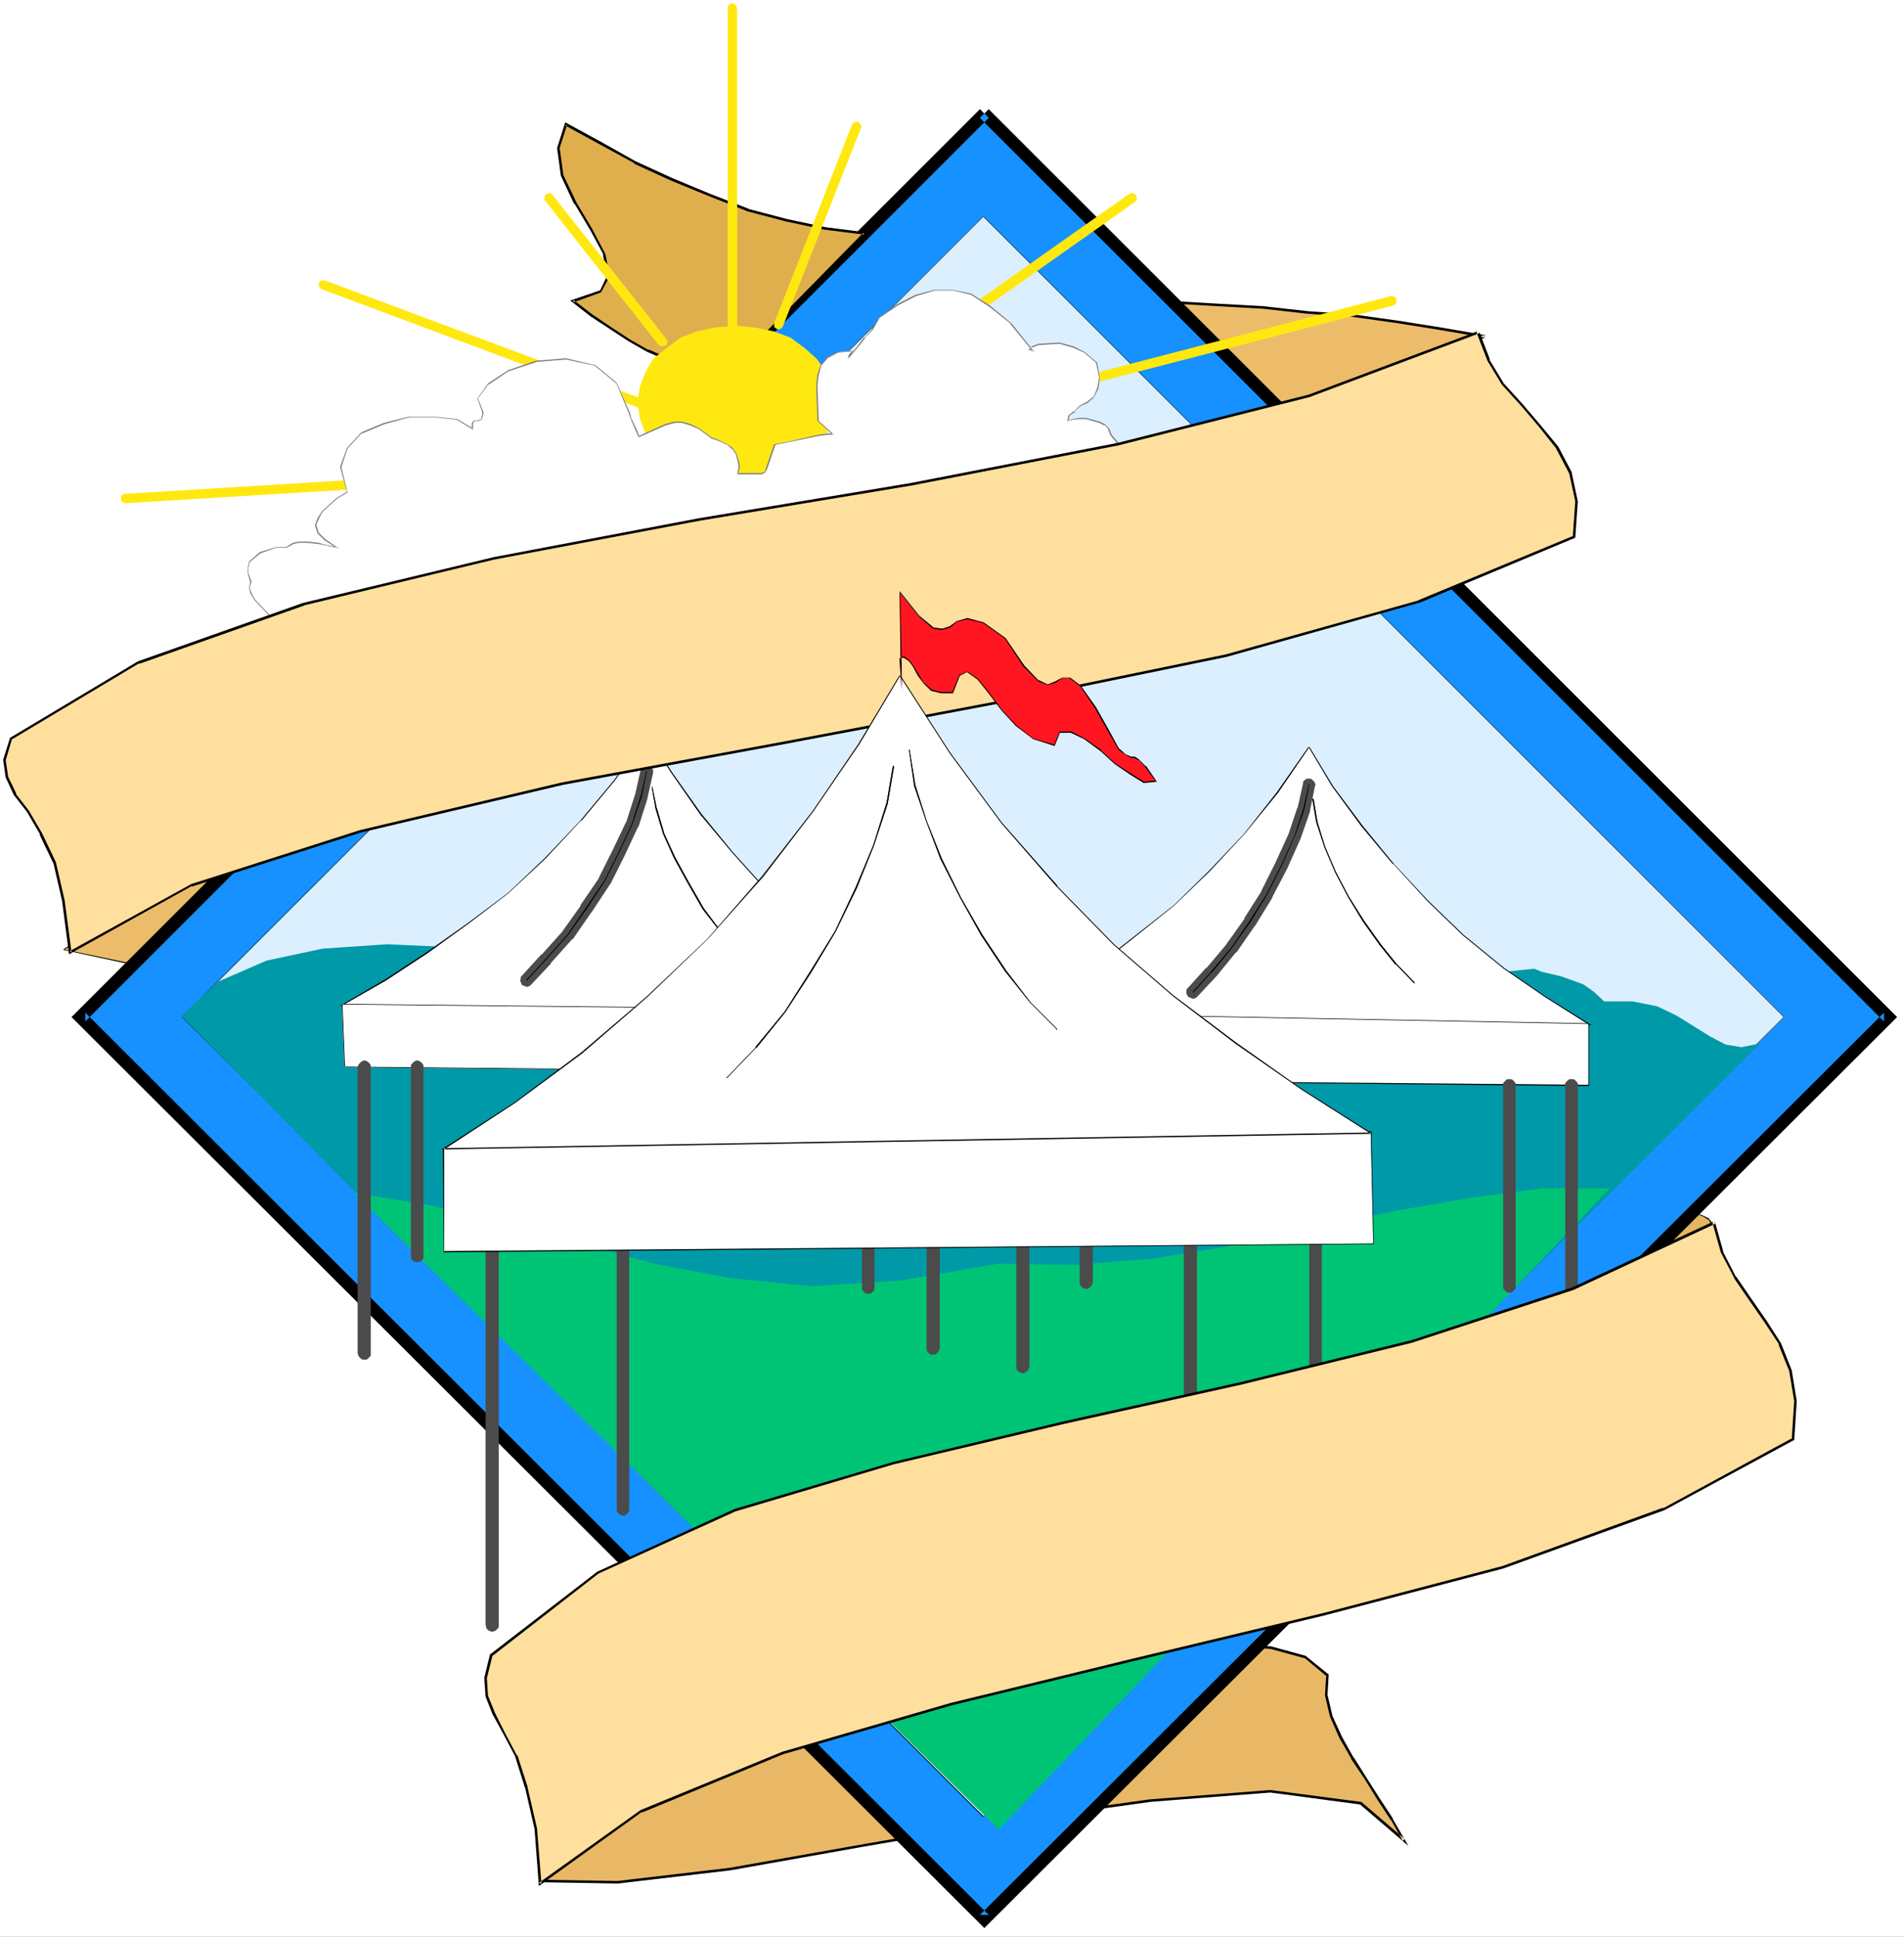 <?xml version="1.0" encoding="UTF-8" standalone="no"?>
<svg
   version="1.0"
   width="129.766mm"
   height="131.988mm"
   id="svg69"
   sodipodi:docname="Tents &amp; Banner.wmf"
   xmlns:inkscape="http://www.inkscape.org/namespaces/inkscape"
   xmlns:sodipodi="http://sodipodi.sourceforge.net/DTD/sodipodi-0.dtd"
   xmlns="http://www.w3.org/2000/svg"
   xmlns:svg="http://www.w3.org/2000/svg">
  <rect width="100%" height="100%" fill="#333333" stroke="none"/>
  <sodipodi:namedview
     id="namedview69"
     pagecolor="#ffffff"
     bordercolor="#000000"
     borderopacity="0.25"
     inkscape:showpageshadow="2"
     inkscape:pageopacity="0.0"
     inkscape:pagecheckerboard="0"
     inkscape:deskcolor="#d1d1d1"
     inkscape:document-units="mm" />
  <defs
     id="defs1">
    <pattern
       id="WMFhbasepattern"
       patternUnits="userSpaceOnUse"
       width="6"
       height="6"
       x="0"
       y="0" />
  </defs>
  <path
     style="fill:#ffffff;fill-opacity:1;fill-rule:evenodd;stroke:none"
     d="M 0,498.851 H 490.455 V 0 H 0 Z"
     id="path1" />
  <path
     style="fill:#e4b562;fill-opacity:1;fill-rule:evenodd;stroke:none"
     d="m 441.814,315.923 -0.97,-0.97 -0.646,-0.97 -1.454,-0.808 -0.646,-0.323 -1.454,-0.323 h -0.97 -1.293 -1.131 l -13.898,15.029 z"
     id="path2" />
  <path
     style="fill:#000000;fill-opacity:1;fill-rule:evenodd;stroke:none"
     d="m 441.976,315.923 -1.131,-0.97 h 0.162 l -0.808,-1.131 -1.293,-0.646 -0.808,-0.323 -1.454,-0.323 h -3.394 l -14.382,15.352 23.109,-11.797 -0.162,-0.323 -22.462,11.635 0.162,0.162 13.898,-14.867 h -0.162 3.394 l 1.454,0.323 h -0.162 l 0.808,0.323 1.293,0.808 v -0.162 l 0.646,1.131 1.131,0.808 z"
     id="path3" />
  <path
     style="fill:#e8b866;fill-opacity:1;fill-rule:evenodd;stroke:none"
     d="m 139.784,484.469 19.392,0.323 28.765,-3.394 34.744,-6.141 37.33,-6.464 36.037,-5.01 31.189,-2.424 23.27,3.07 11.15,9.534 -3.07,-5.494 -3.394,-5.01 -3.394,-5.494 -3.394,-5.171 -3.07,-5.333 -2.424,-5.494 -1.293,-5.333 0.323,-5.171 -5.818,-4.686 -8.888,-2.424 -11.15,-0.646 -13.251,0.646 -14.221,1.616 -15.029,2.747 -14.221,3.07 -13.251,3.07 -14.382,4.848 -14.544,4.686 -14.867,5.01 -15.029,5.494 -14.221,5.818 -12.928,6.787 -11.312,8.241 z"
     id="path4" />
  <path
     style="fill:#000000;fill-opacity:1;fill-rule:evenodd;stroke:none"
     d="m 139.784,484.793 19.392,0.323 v 0 l 28.926,-3.394 34.582,-6.141 37.491,-6.464 36.037,-5.01 h -0.162 l 31.189,-2.424 v 0 l 23.109,3.07 v 0 l 12.443,10.665 -4.04,-6.949 v -0.162 l -3.394,-5.171 -3.394,-5.333 -3.232,-5.171 v 0.162 l -3.07,-5.494 v 0 l -2.424,-5.333 v 0 l -1.293,-5.494 v 0.162 l 0.323,-5.333 -5.979,-4.848 -8.888,-2.424 -11.312,-0.646 -13.251,0.646 v 0 l -14.382,1.616 -14.867,2.909 -14.382,2.909 -13.09,3.07 h -0.162 l -14.221,4.848 -14.706,4.686 -14.867,5.01 -15.029,5.494 -14.221,5.818 v 0 l -12.928,6.787 v 0 l -11.312,8.241 -9.211,8.726 0.485,0.646 9.211,-8.888 11.15,-8.08 v 0 l 12.928,-6.787 v 0 l 14.221,-5.818 14.867,-5.494 15.029,-5.01 14.544,-4.686 14.382,-4.848 h -0.162 l 13.251,-3.07 14.221,-3.07 15.029,-2.747 14.221,-1.616 v 0 l 13.251,-0.646 11.15,0.646 v 0 l 8.888,2.424 -0.162,-0.162 5.818,4.848 -0.162,-0.323 -0.323,5.171 1.293,5.494 v 0 l 2.424,5.494 v 0 l 3.07,5.333 v 0.162 l 3.394,5.01 3.394,5.494 3.394,5.171 v -0.162 l 3.07,5.494 0.485,-0.485 -11.15,-9.534 -23.432,-3.07 -31.189,2.424 v 0 l -36.037,5.01 -37.33,6.464 -34.744,6.141 -28.926,3.394 h 0.162 l -19.392,-0.323 z"
     id="path5" />
  <path
     style="fill:#ecbc6a;fill-opacity:1;fill-rule:evenodd;stroke:none"
     d="m 16.322,244.659 21.008,4.363 38.138,-32.319 -8.726,3.07 -7.918,3.07 -7.757,2.747 -7.11,3.717 -7.272,3.07 -6.787,3.717 -6.787,4.04 z"
     id="path6" />
  <path
     style="fill:#000000;fill-opacity:1;fill-rule:evenodd;stroke:none"
     d="m 16.322,244.659 21.008,4.525 38.784,-32.804 -9.534,3.394 -7.757,3.07 -7.918,2.586 -7.11,3.717 -7.11,3.07 -6.787,3.717 -6.787,4.04 -6.787,4.525 0.162,0.162 6.787,-4.363 6.787,-4.04 6.787,-3.717 7.11,-3.07 7.11,-3.717 7.918,-2.747 7.757,-3.07 8.888,-3.07 -0.162,-0.323 -38.138,32.319 v 0 l -21.008,-4.363 z"
     id="path7" />
  <path
     style="fill:#ecbc6a;fill-opacity:1;fill-rule:evenodd;stroke:none"
     d="m 382.345,86.616 -11.15,-1.939 -11.312,-1.778 -11.474,-1.616 -11.474,-0.808 -11.635,-1.293 -11.635,-0.646 -11.15,-0.646 -10.827,-0.323 -7.918,-1.131 -1.616,-0.646 1.939,-0.97 4.848,-0.646 4.363,-0.485 2.747,0.485 -0.97,0.97 -6.787,1.939 21.654,24.886 10.181,13.897 1.131,5.494 -2.747,-0.323 -4.525,-4.525 -1.616,-5.01 4.363,-3.717 h 14.706 l 6.302,-2.424 6.949,-2.101 6.787,-2.586 6.464,-2.747 6.141,-2.747 5.979,-3.07 6.141,-2.747 z"
     id="path8" />
  <path
     style="fill:#000000;fill-opacity:1;fill-rule:evenodd;stroke:none"
     d="m 382.507,86.293 -11.312,-1.939 -11.15,-1.778 -11.635,-1.616 v 0 L 336.936,80.152 v 0 l -11.635,-1.293 v 0 L 313.665,78.213 302.515,77.567 291.688,77.244 v 0 l -7.757,-1.131 v 0 l -1.616,-0.646 v 0.485 l 1.939,-0.97 v 0 l 4.686,-0.485 v 0 l 4.363,-0.485 v 0 l 2.747,0.485 -0.162,-0.646 -1.131,0.97 h 0.162 l -7.272,2.101 22.139,25.209 10.181,13.897 h -0.162 l 1.131,5.333 0.323,-0.323 -2.747,-0.323 h 0.162 l -4.363,-4.363 v 0 l -1.616,-5.01 -0.162,0.323 4.363,-3.717 -0.162,0.162 h 14.706 l 6.464,-2.424 v 0 l 6.787,-2.101 v 0 l 6.949,-2.586 6.464,-2.747 5.979,-2.747 v -0.162 l 6.141,-3.07 v 0.162 l 6.141,-2.747 6.141,-2.747 -0.323,-0.646 -6.141,2.747 -5.979,2.747 v 0 l -6.141,3.07 v 0 l -6.141,2.747 -6.464,2.747 -6.787,2.586 v 0 l -6.787,2.101 v 0 l -6.464,2.424 h 0.162 -14.867 l -4.525,3.878 1.778,5.333 4.525,4.525 3.232,0.485 -1.131,-5.979 -10.181,-13.897 -21.816,-24.886 -0.162,0.485 6.949,-2.101 1.454,-1.454 -3.394,-0.485 -4.363,0.485 h -0.162 l -4.848,0.646 -2.424,1.293 2.262,0.97 7.757,1.131 h 0.162 l 10.827,0.323 11.15,0.646 11.635,0.646 v 0 l 11.474,1.293 h 0.162 l 11.474,0.808 v 0 l 11.474,1.616 11.15,1.778 11.312,1.939 z"
     id="path9" />
  <path
     style="fill:#1691ff;fill-opacity:1;fill-rule:evenodd;stroke:none"
     d="M 253.55,29.249 20.846,261.95 253.55,494.327 486.415,261.95 Z"
     id="path10" />
  <path
     style="fill:#000000;fill-opacity:1;fill-rule:evenodd;stroke:none"
     d="M 252.419,28.118 18.422,261.95 253.55,496.589 488.678,261.95 254.681,28.118 l -2.262,2.262 232.865,232.7 v -2.262 L 252.419,493.196 h 2.262 L 21.978,260.818 v 2.262 L 254.681,30.38 Z"
     id="path11" />
  <path
     style="fill:#dbefff;fill-opacity:1;fill-rule:evenodd;stroke:none"
     d="M 253.227,55.751 47.026,261.95 253.227,467.825 459.59,261.95 Z"
     id="path12" />
  <path
     style="fill:#000000;fill-opacity:1;fill-rule:evenodd;stroke:none"
     d="M 253.227,55.751 46.864,261.95 253.227,467.986 459.59,261.95 253.389,55.751 h -0.162 L 459.428,261.95 v 0 L 253.227,467.825 h 0.162 L 47.026,261.95 v 0 L 253.389,55.751 Z"
     id="path13" />
  <path
     style="fill:#0099a8;fill-opacity:1;fill-rule:evenodd;stroke:none"
     d="m 389.132,332.891 -269.387,2.747 -73.043,-74.012 9.696,-8.888 12.282,-5.333 14.382,-3.07 16.645,-1.131 17.938,0.808 20.362,2.262 22.786,3.232 24.563,4.04 v 1.616 h 1.616 l 3.717,0.323 2.101,0.323 1.939,0.323 2.101,0.323 4.04,0.485 1.454,2.586 6.464,-0.323 5.979,-0.97 12.282,-2.424 5.818,-0.97 6.141,-0.323 5.818,0.323 5.979,2.101 21.816,12.12 14.221,5.171 14.706,0.646 14.544,-2.747 15.352,-4.686 15.514,-6.141 15.998,-5.818 15.998,-4.363 16.322,-1.616 0.323,0.162 1.616,0.646 4.848,1.131 2.747,0.97 3.07,1.131 2.747,1.939 2.586,2.424 h 7.272 l 6.464,1.293 5.01,2.424 8.565,5.333 4.04,2.101 4.04,0.646 4.848,-0.97 z"
     id="path14" />
  <path
     style="fill:#dfaf4e;fill-opacity:1;fill-rule:evenodd;stroke:none"
     d="m 222.685,60.114 -10.181,-1.293 -9.858,-2.101 -9.858,-2.586 -9.858,-3.878 -9.858,-4.04 -9.534,-4.363 -9.211,-5.171 -8.565,-4.686 -1.939,6.141 0.97,7.11 3.394,7.11 4.04,6.787 3.394,6.464 1.131,5.333 -2.101,4.202 -7.11,2.424 4.686,3.717 5.171,3.394 4.686,2.909 4.848,2.747 4.686,2.101 5.494,1.293 5.494,1.131 h 5.979 z"
     id="path15" />
  <path
     style="fill:#000000;fill-opacity:1;fill-rule:evenodd;stroke:none"
     d="m 222.685,59.791 -10.181,-1.293 -9.858,-2.101 -9.858,-2.586 h 0.162 l -10.019,-3.878 -9.696,-4.04 -9.534,-4.363 v 0 l -9.211,-5.171 -8.888,-4.848 -2.101,6.625 0.97,7.11 3.394,7.272 h 0.162 l 4.04,6.787 v 0 l 3.394,6.302 h -0.162 l 1.131,5.494 v -0.162 l -1.939,4.04 v -0.162 l -7.595,2.586 5.171,4.04 5.171,3.394 4.686,3.07 v 0 l 4.848,2.747 v 0 l 4.848,2.101 v 0 l 5.494,1.293 5.494,1.131 h 6.141 l 34.259,-34.743 -0.646,-0.485 -33.936,34.582 h 0.162 -5.979 v 0 l -5.333,-0.97 -5.494,-1.454 v 0 l -4.686,-2.101 v 0.162 l -4.848,-2.747 v 0 l -4.686,-3.07 -5.01,-3.394 -4.848,-3.717 v 0.646 l 7.11,-2.586 2.262,-4.202 -1.131,-5.656 -3.394,-6.464 v 0 l -4.04,-6.787 v 0 l -3.394,-7.11 v 0 l -0.97,-7.11 v 0.162 l 1.939,-5.979 -0.485,0.162 8.565,4.686 9.211,5.01 v 0.162 l 9.534,4.363 9.858,4.04 9.858,3.878 v 0 l 9.858,2.586 9.858,2.101 10.342,1.293 z"
     id="path16" />
  <path
     style="fill:#ffe80f;fill-opacity:1;fill-rule:evenodd;stroke:none"
     d="m 169.68,88.879 0.485,0.323 h 0.323 0.323 l 0.323,-0.162 h 0.323 l 0.323,-0.485 0.162,-0.323 v -0.323 l -0.162,-0.323 -0.162,-0.323 -29.25,-37.006 -0.485,-0.485 h -0.323 -0.323 l -0.323,0.162 -0.323,0.162 -0.323,0.485 v 0.323 0.323 0.323 l 0.162,0.162 z"
     id="path17" />
  <path
     style="fill:#ffe80f;fill-opacity:1;fill-rule:evenodd;stroke:none"
     d="m 216.221,102.614 -0.323,0.323 -0.162,0.162 v 0.323 0.323 0.323 l 0.162,0.323 0.162,0.162 0.323,0.162 0.323,0.162 h 0.323 l 0.323,-0.162 h 0.323 l 74.659,-52.681 0.323,-0.323 0.162,-0.162 v -0.323 -0.323 -0.323 l -0.162,-0.323 -0.162,-0.162 -0.323,-0.162 -0.323,-0.162 h -0.323 -0.323 l -0.323,0.162 z"
     id="path18" />
  <path
     style="fill:#ffe80f;fill-opacity:1;fill-rule:evenodd;stroke:none"
     d="m 187.456,85.647 v 0.323 l 0.162,0.323 0.162,0.162 0.323,0.162 0.162,0.162 0.323,0.162 0.323,-0.162 0.323,-0.162 0.485,-0.323 V 85.97 l 0.162,-0.323 V 2.101 l -0.162,-0.323 v -0.323 l -0.323,-0.162 -0.162,-0.323 h -0.323 l -0.323,-0.162 -0.323,0.162 h -0.162 l -0.323,0.323 -0.162,0.162 -0.162,0.323 v 0.323 z"
     id="path19" />
  <path
     style="fill:#ffe80f;fill-opacity:1;fill-rule:evenodd;stroke:none"
     d="m 163.701,104.715 0.323,0.162 h 0.323 l 0.323,-0.162 0.323,-0.162 0.323,-0.485 v -0.323 -0.323 -0.323 l -0.162,-0.162 -0.485,-0.485 -80.962,-30.219 h -0.323 -0.323 -0.323 l -0.162,0.162 -0.485,0.485 v 0.323 0.323 l 0.162,0.323 0.162,0.323 0.485,0.323 z"
     id="path20" />
  <path
     style="fill:#ffe80f;fill-opacity:1;fill-rule:evenodd;stroke:none"
     d="m 199.414,83.223 v 0.323 0.323 0.323 l 0.162,0.162 0.485,0.323 0.323,0.162 h 0.323 l 0.323,-0.162 0.323,-0.162 0.323,-0.485 20.038,-50.903 0.162,-0.323 v -0.323 l -0.162,-0.323 -0.162,-0.323 -0.485,-0.323 -0.323,-0.162 h -0.323 l -0.323,0.162 -0.323,0.162 -0.323,0.485 z"
     id="path21" />
  <path
     style="fill:#ffe80f;fill-opacity:1;fill-rule:evenodd;stroke:none"
     d="m 210.403,114.734 h -0.323 l -0.162,0.323 -0.162,0.162 -0.162,0.323 -0.162,0.323 0.162,0.323 v 0.323 l 0.162,0.162 0.323,0.323 h 0.323 l 0.323,0.162 0.323,-0.162 147.864,-38.299 0.162,-0.162 0.323,-0.162 0.162,-0.162 0.162,-0.323 v -0.323 -0.323 -0.323 l -0.323,-0.323 -0.162,-0.162 -0.323,-0.162 h -0.323 -0.323 z"
     id="path22" />
  <path
     style="fill:#ffe80f;fill-opacity:1;fill-rule:evenodd;stroke:none"
     d="m 170.326,121.198 0.323,-0.162 h 0.323 l 0.162,-0.323 0.162,-0.323 0.162,-0.162 v -0.323 -0.323 l -0.162,-0.323 -0.162,-0.162 -0.323,-0.323 h -0.323 -0.323 l -137.845,8.403 h -0.323 l -0.323,0.162 -0.323,0.162 -0.162,0.323 v 0.323 0.323 0.323 l 0.162,0.323 0.162,0.162 0.323,0.162 0.162,0.162 h 0.323 z"
     id="path23" />
  <path
     style="fill:#ffe80f;fill-opacity:1;fill-rule:evenodd;stroke:none"
     d="m 189.395,83.869 -5.171,0.485 -4.686,0.97 -4.202,1.616 -3.717,2.747 -3.394,2.747 -1.939,3.394 -1.454,3.717 -0.646,4.04 0.646,4.202 1.454,4.04 1.939,3.07 3.394,3.394 3.717,2.262 4.202,2.101 4.686,0.97 5.171,0.485 5.01,-0.485 4.848,-0.97 4.363,-2.101 3.717,-2.262 3.07,-3.394 2.424,-3.07 1.293,-4.04 0.646,-4.202 -0.646,-4.04 -1.293,-3.717 -2.424,-3.394 -3.07,-2.747 -3.717,-2.747 -4.363,-1.616 -4.848,-0.97 z"
     id="path24" />
  <path
     style="fill:#ffffff;fill-opacity:1;fill-rule:evenodd;stroke:none"
     d="m 275.043,131.864 v -1.131 l 1.293,-1.616 1.778,-2.424 1.939,-1.293 h 1.131 l 3.717,-2.747 2.586,-2.747 0.808,-1.616 v -2.101 l -0.323,-2.101 -1.778,-1.939 -0.646,-1.778 -0.97,-0.97 -1.454,-0.646 -3.394,-0.97 h -1.616 l -1.778,0.323 -1.293,0.323 0.323,-1.454 1.293,-0.97 1.454,-1.293 1.939,-1.131 1.778,-1.293 0.97,-2.424 0.323,-2.586 -0.646,-3.878 -3.07,-2.747 -3.07,-1.293 -3.394,-0.97 -5.494,0.323 -1.616,0.646 -0.646,0.646 0.97,0.323 -5.818,-7.11 -5.494,-4.363 -4.686,-3.07 -4.686,-0.97 h -4.848 l -4.686,1.293 -4.848,2.424 -4.686,3.394 -1.778,3.07 -1.939,1.939 -1.778,2.424 -2.262,2.747 v -0.323 l 0.97,-1.454 -3.717,0.323 -2.747,1.454 -1.778,1.939 -0.646,2.424 -0.323,2.747 0.323,9.211 4.363,4.04 -0.646,-0.646 h -1.293 l -2.424,0.323 -7.757,1.616 -3.394,0.646 -2.101,6.141 -0.323,1.131 -0.97,0.323 h -1.454 -4.686 l 0.323,-1.454 v -0.97 l -0.646,-2.586 -1.131,-1.454 -1.293,-1.131 -1.939,-0.97 -2.101,-0.646 -3.07,-2.424 -2.424,-0.97 -2.101,-0.646 h -1.939 l -2.424,0.646 -6.787,3.07 -0.646,-1.778 -1.293,-2.909 -0.485,-1.454 -3.232,-7.757 -5.494,-4.525 -7.595,-1.616 -7.757,0.646 -7.11,2.424 -5.01,3.394 -2.747,3.717 1.293,3.717 -0.323,1.778 -0.97,0.323 h -0.646 -0.485 l -0.323,0.646 v 1.293 l -4.04,-2.262 -5.818,-0.808 h -6.464 l -6.464,1.778 -5.656,2.424 -3.878,4.04 -1.616,4.686 1.616,6.464 -2.586,1.778 -3.717,3.394 -1.131,1.616 -0.646,1.778 0.646,1.939 1.778,1.778 3.07,1.939 -3.07,-0.485 -1.778,-0.485 -3.07,-0.323 h -1.616 l -1.778,0.323 -1.616,0.97 H 71.104 l -4.04,1.454 -2.747,2.424 -0.323,1.293 v 1.778 l 0.646,1.939 -0.323,1.454 0.323,1.616 0.97,1.778 5.494,5.656 0.646,1.131 h -2.101 l -1.293,0.97 -3.394,0.97 -1.939,2.101 -1.454,2.424 -0.646,1.939 v 2.424 l 0.323,2.101 0.97,1.939 1.454,1.778 1.293,1.616 216.867,-42.177 z"
     id="path25" />
  <path
     style="fill:#7e7e7e;fill-opacity:1;fill-rule:evenodd;stroke:none"
     d="m 274.881,131.864 v 0 0 0 h 0.162 v 0 h 0.162 v -1.131 0.162 l 1.293,-1.778 1.616,-2.262 v 0 l 2.101,-1.293 h -0.162 1.131 l 3.717,-2.747 v -0.162 l 2.747,-2.586 0.646,-1.778 v -2.101 l -0.162,-2.101 -1.778,-2.101 -0.646,-1.616 -1.131,-1.131 -1.293,-0.646 -3.555,-0.97 h -1.616 l -1.778,0.323 -1.293,0.323 0.162,0.162 0.323,-1.454 -0.162,0.162 1.454,-0.97 v -0.162 l 1.293,-1.293 v 0 l 2.101,-0.97 1.616,-1.454 1.131,-2.262 0.323,-2.747 -0.646,-3.878 -3.232,-2.747 -2.909,-1.454 -3.555,-0.97 -5.494,0.323 -1.616,0.646 -0.97,0.808 1.616,0.646 -5.979,-7.433 -5.494,-4.525 -4.848,-3.07 -4.686,-0.97 h -4.848 l -4.848,1.293 -4.686,2.424 -4.686,3.394 -1.939,3.07 h 0.162 l -1.939,2.101 h -0.162 l -1.778,2.424 -2.262,2.586 0.162,0.162 v -0.323 0 l 1.131,-1.454 -4.04,0.323 -2.747,1.293 -1.616,2.101 -0.808,2.424 v 0 l -0.323,2.747 0.323,9.211 4.525,4.04 0.162,-0.162 -0.646,-0.646 h -1.454 l -2.424,0.323 -7.757,1.778 -3.555,0.646 -2.101,6.141 -0.323,1.131 v -0.162 l -0.97,0.323 h 0.162 -6.141 l 0.162,0.162 0.323,-1.454 v -0.97 l -0.808,-2.747 -0.97,-1.454 -1.454,-0.97 -1.939,-0.97 -2.101,-0.808 -3.07,-2.262 -2.262,-1.131 -2.262,-0.646 h -1.939 l -2.424,0.646 -6.787,3.07 h 0.162 l -0.646,-1.616 -1.454,-3.07 -0.323,-1.293 -3.394,-7.757 -5.494,-4.525 -7.595,-1.778 -7.757,0.646 -7.11,2.424 -5.171,3.394 -2.747,3.878 1.293,3.717 v 0 l -0.323,1.778 0.162,-0.162 -1.131,0.323 h 0.162 -1.131 l -0.485,0.808 v 1.293 h 0.323 l -4.04,-2.424 -5.979,-0.646 h -6.464 l -6.464,1.616 -5.818,2.424 -3.717,4.04 -1.778,4.848 1.778,6.464 v 0 l -2.747,1.616 -3.717,3.394 -1.131,1.778 -0.646,1.778 0.646,2.101 1.778,1.778 3.07,1.939 0.162,-0.162 -3.07,-0.646 -1.778,-0.485 -3.07,-0.323 h -1.616 l -1.778,0.323 -1.778,1.131 h 0.162 -2.747 l -4.202,1.293 -2.747,2.424 -0.323,1.454 v 1.778 l 0.646,2.101 v -0.162 l -0.323,1.454 0.323,1.616 1.131,1.778 5.494,5.818 h -0.162 l 0.646,0.97 0.162,-0.162 h -2.101 l -1.293,0.97 -3.394,0.97 -2.101,2.101 -1.454,2.424 -0.646,2.101 v 2.424 l 0.323,2.101 0.97,2.101 2.909,3.394 217.029,-42.177 -6.949,-5.979 h -0.162 v 0 0.162 0 l 6.787,5.818 0.162,-0.162 -216.867,42.015 0.162,0.162 -2.747,-3.394 -0.97,-2.101 v 0.162 l -0.323,-2.101 v -2.424 0.162 l 0.646,-2.101 1.293,-2.424 v 0 l 1.939,-1.939 v 0 l 3.394,-0.97 1.454,-0.97 h -0.162 2.262 l -0.646,-1.293 -5.494,-5.818 v 0 l -0.97,-1.616 v 0 l -0.485,-1.616 v 0 l 0.485,-1.454 -0.808,-2.101 v 0.162 -1.778 l 0.323,-1.293 v 0 l 2.747,-2.262 4.04,-1.454 v 0 h 2.747 l 1.778,-0.97 h -0.162 l 1.778,-0.323 h 1.616 l 3.07,0.323 1.778,0.323 3.555,0.808 -3.555,-2.424 v 0 l -1.616,-1.616 v 0 l -0.646,-2.101 v 0.162 l 0.646,-1.616 0.97,-1.778 v 0 l 3.717,-3.394 v 0 l 2.747,-1.616 -1.616,-6.625 v 0.162 l 1.616,-4.848 v 0 l 3.717,-4.04 v 0.162 l 5.818,-2.424 6.464,-1.778 h -0.162 6.464 l 5.818,0.646 v 0 l 4.202,2.586 v -1.616 0 l 0.323,-0.646 h -0.162 1.131 l 0.97,-0.323 0.485,-1.778 -1.454,-3.717 v 0 l 2.747,-3.717 v 0.162 l 5.01,-3.394 7.272,-2.424 h -0.162 l 7.757,-0.646 7.595,1.616 h -0.162 l 5.494,4.525 v -0.162 l 3.232,7.757 0.485,1.454 1.293,3.07 0.808,1.778 6.949,-3.07 2.424,-0.646 h -0.162 1.939 v 0 l 2.101,0.646 2.262,0.97 3.232,2.424 1.939,0.646 2.101,0.97 1.293,1.131 v -0.162 l 0.97,1.454 0.646,2.747 v -0.162 0.97 l -0.323,1.616 h 6.302 l 0.97,-0.485 0.485,-0.97 2.101,-6.141 h -0.162 l 3.394,-0.646 7.757,-1.616 2.424,-0.323 h 1.293 v -0.162 l 0.646,0.646 0.162,-0.162 -4.525,-4.04 0.162,0.162 -0.323,-9.211 0.323,-2.747 v 0.162 l 0.646,-2.424 1.778,-2.101 -0.162,0.162 2.747,-1.454 v 0 l 3.717,-0.323 -0.162,-0.162 -0.97,1.293 v 0.808 l 2.586,-3.07 1.778,-2.262 h -0.162 l 2.101,-2.101 1.778,-3.07 h -0.162 l 4.848,-3.232 4.686,-2.424 4.848,-1.454 h -0.162 4.848 l 4.686,1.131 v 0 l 4.686,3.07 5.494,4.363 h -0.162 l 5.818,7.11 0.162,-0.162 -0.97,-0.485 v 0.162 l 0.646,-0.646 v 0.162 l 1.778,-0.646 h -0.162 l 5.494,-0.323 v 0 l 3.394,0.97 2.909,1.293 3.232,2.747 -0.162,-0.162 0.808,3.878 -0.485,2.586 v 0 l -0.97,2.424 v -0.162 l -1.616,1.293 -2.101,1.131 -1.293,1.454 v -0.162 l -1.454,1.131 -0.323,1.454 1.454,-0.323 1.778,-0.162 h 1.616 v 0 l 3.394,0.97 1.293,0.646 v -0.162 l 1.131,1.131 h -0.162 l 0.646,1.616 1.778,2.101 v -0.162 l 0.323,2.101 v 2.101 -0.162 l -0.646,1.778 v 0 l -2.747,2.586 v 0 l -3.717,2.747 h 0.162 -1.131 l -2.101,1.454 -1.778,2.424 -1.293,1.616 z"
     id="path26" />
  <path
     style="fill:#00c475;fill-opacity:1;fill-rule:evenodd;stroke:none"
     d="m 414.665,306.066 h -17.453 l -18.261,2.424 -19.715,3.394 -20.362,4.363 -21.17,4.525 -20.685,3.394 -20.362,1.616 -19.392,-0.323 -25.533,4.363 -22.624,1.454 -21.17,-2.101 -19.392,-3.717 -19.23,-5.171 -18.746,-5.333 -19.069,-4.363 -20.362,-3.394 166.125,164.021 z"
     id="path27" />
  <path
     style="fill:#ffffff;fill-opacity:1;fill-rule:evenodd;stroke:none"
     d="m 337.259,192.301 5.979,10.181 7.595,10.181 8.08,9.857 8.888,9.534 9.211,8.888 10.504,8.565 10.827,7.433 11.15,7.11 -148.025,-1.778 10.827,-6.787 10.504,-6.787 9.858,-7.757 9.858,-7.757 9.211,-8.888 8.888,-9.534 8.403,-10.665 z"
     id="path28" />
  <path
     style="fill:#000000;fill-opacity:1;fill-rule:evenodd;stroke:none"
     d="m 337.259,192.301 v 0 0 h -0.162 v 0 0 0.162 l 5.979,10.019 7.595,10.342 8.08,9.696 h 0.162 l 8.726,9.534 9.211,8.888 v 0 l 10.504,8.565 10.827,7.433 11.312,7.11 v -0.162 L 261.469,262.111 v 0.323 l 10.827,-6.787 10.504,-6.787 10.019,-7.918 9.696,-7.757 v 0 l 9.211,-8.888 8.888,-9.534 v 0 l 8.565,-10.504 8.08,-11.797 v -0.162 0 h -0.162 v 0 l -8.242,11.797 -8.403,10.665 v 0 l -8.888,9.373 -9.05,8.888 v 0 l -9.858,7.757 -9.858,7.757 -10.666,6.787 -11.15,7.11 148.995,1.616 -11.635,-7.272 -10.827,-7.433 -10.504,-8.565 v 0 l -9.211,-8.888 -8.726,-9.373 v 0 l -8.08,-9.857 -7.595,-10.181 z"
     id="path29" />
  <path
     style="fill:#ffffff;fill-opacity:1;fill-rule:evenodd;stroke:none"
     d="m 409.171,263.727 v 15.837 l -146.733,-1.293 0.97,-17.291 z"
     id="path30" />
  <path
     style="fill:#000000;fill-opacity:1;fill-rule:evenodd;stroke:none"
     d="m 409.332,263.727 v -0.162 0 0 h -0.162 v 0 0 15.998 -0.162 L 262.438,278.109 v 0.162 l 1.131,-17.291 h -0.162 l 145.763,2.747 h 0.162 v 0 0 -0.162 0 0 h -0.162 l -145.763,-2.747 -1.131,17.453 147.056,1.454 z"
     id="path31" />
  <path
     style="fill:#4b4b4b;fill-opacity:1;fill-rule:evenodd;stroke:none"
     d="m 406.424,279.564 v -0.485 l -0.162,-0.323 -0.646,-0.646 -0.323,-0.162 h -0.485 -0.485 l -0.323,0.162 -0.646,0.646 -0.162,0.323 v 0.485 71.103 0.323 l 0.162,0.485 0.646,0.646 0.323,0.162 h 0.485 0.485 l 0.323,-0.162 0.646,-0.646 0.162,-0.485 v -0.323 z"
     id="path32" />
  <path
     style="fill:#4b4b4b;fill-opacity:1;fill-rule:evenodd;stroke:none"
     d="m 265.185,278.271 -0.162,-0.485 -0.162,-0.323 -0.646,-0.646 -0.323,-0.162 h -0.485 -0.323 l -0.485,0.162 -0.646,0.646 -0.162,0.323 v 0.485 73.688 0.485 l 0.162,0.485 0.646,0.485 0.485,0.162 0.323,0.162 0.485,-0.162 0.323,-0.162 0.646,-0.485 0.162,-0.485 0.162,-0.485 z"
     id="path33" />
  <path
     style="fill:#4b4b4b;fill-opacity:1;fill-rule:evenodd;stroke:none"
     d="m 390.425,279.564 v -0.485 l -0.162,-0.323 -0.646,-0.646 -0.323,-0.162 h -0.485 -0.485 l -0.323,0.162 -0.646,0.646 -0.162,0.323 v 0.485 51.711 0.485 l 0.162,0.323 0.646,0.646 0.323,0.162 h 0.485 0.485 l 0.323,-0.162 0.646,-0.646 0.162,-0.323 v -0.485 z"
     id="path34" />
  <path
     style="fill:#4b4b4b;fill-opacity:1;fill-rule:evenodd;stroke:none"
     d="m 281.507,279.564 -0.162,-0.485 -0.162,-0.323 -0.646,-0.646 -0.323,-0.162 h -0.485 -0.485 l -0.323,0.162 -0.646,0.646 -0.162,0.323 v 0.485 50.742 0.323 l 0.162,0.485 0.646,0.646 0.323,0.162 h 0.485 0.485 l 0.323,-0.162 0.646,-0.646 0.162,-0.485 0.162,-0.323 z"
     id="path35" />
  <path
     style="fill:#4b4b4b;fill-opacity:1;fill-rule:evenodd;stroke:none"
     d="m 338.713,202.482 0.162,-0.323 -0.162,-0.485 -0.162,-0.323 -0.323,-0.323 -0.323,-0.323 -0.323,-0.162 h -0.485 -0.485 l -0.323,0.162 -0.323,0.323 -0.323,0.323 v 0.485 l -1.454,6.464 v -0.323 l -2.262,6.787 v 0 l -3.394,7.433 v 0 l -3.717,7.433 0.162,-0.162 -4.525,7.11 h 0.162 l -4.848,6.787 0.162,-0.162 -5.171,6.141 v -0.162 l -4.686,5.171 -0.323,0.323 -0.162,0.485 v 0.485 0.323 l 0.323,0.485 0.162,0.323 0.485,0.162 0.323,0.162 0.485,0.162 0.485,-0.162 0.323,-0.162 0.323,-0.323 4.686,-5.01 0.162,-0.162 5.01,-6.141 h 0.162 l 4.686,-6.787 0.162,-0.162 4.363,-7.11 v -0.162 l 3.878,-7.433 v 0 l 3.394,-7.595 v 0 l 2.424,-6.949 v -0.162 z"
     id="path36" />
  <path
     style="fill:#000000;fill-opacity:1;fill-rule:evenodd;stroke:none"
     d="m 337.259,202.158 v 0 0 -0.162 h -0.162 v 0.162 0 0 l -1.454,6.464 v -0.162 l -2.262,6.949 -3.394,7.433 -3.717,7.433 -4.525,7.11 -4.686,6.787 -5.171,6.141 v 0 l -4.686,5.171 v 0 0.162 0 0 h 0.162 v 0 l 4.686,-5.171 h 0.162 l 5.01,-6.141 4.848,-6.787 4.363,-7.11 3.717,-7.433 3.394,-7.595 2.424,-6.787 v 0 z"
     id="path37" />
  <path
     style="fill:#000000;fill-opacity:1;fill-rule:evenodd;stroke:none"
     d="m 338.39,205.875 v 0 l -0.162,-0.162 h -0.162 v 0.162 0 l 0.97,5.818 v 0 l 2.101,6.464 2.747,6.464 3.394,6.464 3.717,6.141 4.363,6.141 4.04,5.01 h 0.162 l 4.686,4.848 v 0 h 0.162 v 0 0 -0.162 0 l -4.686,-4.848 v 0 l -4.04,-5.01 -4.363,-6.141 -3.878,-6.141 -3.394,-6.464 -2.747,-6.464 -1.939,-6.302 v 0 z"
     id="path38" />
  <path
     style="fill:#000000;fill-opacity:1;fill-rule:evenodd;stroke:none"
     d="m 338.39,205.875 v 0 l -0.162,-0.162 h -0.162 v 0.162 0 l 0.97,5.818 v 0 l 2.101,6.464 2.747,6.464 3.394,6.464 3.717,6.141 4.363,6.141 4.04,5.01 h 0.162 l 4.686,4.848 v 0 h 0.162 v 0 0 -0.162 0 l -4.686,-4.848 v 0 l -4.04,-5.01 -4.363,-6.141 -3.878,-6.141 -3.394,-6.464 -2.747,-6.464 -1.939,-6.302 v 0 z"
     id="path39" />
  <path
     style="fill:#ffffff;fill-opacity:1;fill-rule:evenodd;stroke:none"
     d="m 166.609,188.907 6.464,10.181 7.434,10.504 8.08,9.857 8.888,9.857 9.858,8.888 10.181,8.403 10.989,7.918 11.797,7.11 -152.227,-2.747 11.312,-6.464 10.827,-7.11 10.504,-7.433 10.181,-7.757 9.534,-8.888 9.211,-9.857 8.888,-10.504 z"
     id="path40" />
  <path
     style="fill:#000000;fill-opacity:1;fill-rule:evenodd;stroke:none"
     d="m 166.609,188.746 v 0 0 h -0.162 v 0 0 0.162 l 6.464,10.181 7.434,10.665 8.242,9.857 v 0 l 8.888,9.857 9.858,8.726 v 0.162 l 10.181,8.403 10.827,7.918 11.958,7.11 v -0.323 L 88.072,258.718 v 0.323 l 11.312,-6.464 10.827,-7.11 10.504,-7.595 10.181,-7.757 v 0 l 9.534,-8.888 9.211,-9.857 h 0.162 l 8.726,-10.504 8.08,-11.958 v -0.162 0 h -0.162 v 0 l -8.08,11.958 -8.888,10.665 v 0 l -9.211,9.696 -9.373,8.888 v 0 l -10.342,7.757 -10.504,7.433 -10.827,7.11 -11.635,6.787 153.197,2.747 -12.282,-7.433 -10.827,-7.757 -10.342,-8.565 v 0.162 l -9.696,-8.888 -8.888,-9.857 v 0 l -8.08,-9.857 -7.434,-10.504 z"
     id="path41" />
  <path
     style="fill:#ffffff;fill-opacity:1;fill-rule:evenodd;stroke:none"
     d="m 241.753,260.334 v 15.998 L 88.718,274.877 88.072,258.556 Z"
     id="path42" />
  <path
     style="fill:#000000;fill-opacity:1;fill-rule:evenodd;stroke:none"
     d="m 241.753,260.334 v -0.162 0 0 h -0.162 v 0 0 16.16 l 0.162,-0.162 -153.035,-1.454 0.162,0.162 -0.646,-16.321 -0.162,0.162 153.681,1.616 v 0 0 0 -0.162 0 0 0 L 88.072,258.556 l 0.646,16.321 153.035,1.454 z"
     id="path43" />
  <path
     style="fill:#4b4b4b;fill-opacity:1;fill-rule:evenodd;stroke:none"
     d="m 242.077,276.332 -0.162,-0.485 -0.162,-0.485 -0.646,-0.646 h -0.323 l -0.485,-0.162 -0.485,0.162 h -0.323 l -0.646,0.646 -0.162,0.485 v 0.485 70.941 0.485 l 0.162,0.323 0.646,0.646 0.323,0.162 h 0.485 0.485 l 0.323,-0.162 0.646,-0.646 0.162,-0.323 0.162,-0.485 z"
     id="path44" />
  <path
     style="fill:#4b4b4b;fill-opacity:1;fill-rule:evenodd;stroke:none"
     d="m 95.505,274.877 v -0.485 l -0.162,-0.323 -0.646,-0.646 -0.323,-0.162 -0.485,-0.162 -0.485,0.162 -0.323,0.162 -0.646,0.646 -0.162,0.323 -0.162,0.485 v 73.688 l 0.162,0.485 0.162,0.323 0.646,0.646 0.323,0.162 h 0.485 0.485 l 0.323,-0.162 0.646,-0.646 0.162,-0.323 v -0.485 z"
     id="path45" />
  <path
     style="fill:#4b4b4b;fill-opacity:1;fill-rule:evenodd;stroke:none"
     d="m 225.27,277.625 v -0.485 l -0.162,-0.485 -0.646,-0.646 h -0.323 l -0.485,-0.162 -0.485,0.162 h -0.323 l -0.646,0.646 -0.162,0.485 v 0.485 53.974 0.485 l 0.162,0.323 0.646,0.646 0.323,0.162 h 0.485 0.485 l 0.323,-0.162 0.646,-0.646 0.162,-0.323 v -0.485 z"
     id="path46" />
  <path
     style="fill:#4b4b4b;fill-opacity:1;fill-rule:evenodd;stroke:none"
     d="m 109.08,274.877 v -0.485 l -0.162,-0.323 -0.646,-0.646 -0.323,-0.162 -0.485,-0.162 -0.485,0.162 -0.323,0.162 -0.646,0.646 -0.162,0.323 v 0.485 48.641 0.323 l 0.162,0.485 0.646,0.646 h 0.323 l 0.485,0.162 0.485,-0.162 h 0.323 l 0.646,-0.646 0.162,-0.485 v -0.323 z"
     id="path47" />
  <path
     style="fill:#4b4b4b;fill-opacity:1;fill-rule:evenodd;stroke:none"
     d="m 168.225,199.088 v -0.323 -0.485 l -0.323,-0.485 -0.323,-0.162 -0.323,-0.323 -0.323,-0.162 h -0.485 -0.485 l -0.323,0.162 -0.323,0.323 -0.323,0.323 v 0.485 l -1.454,6.464 v -0.162 l -2.262,7.11 v -0.162 l -3.394,7.11 v 0 l -3.717,7.433 0.162,-0.162 -4.848,7.11 h 0.162 l -4.848,6.787 0.162,-0.162 -5.494,6.141 v -0.162 l -5.01,5.494 -0.323,0.323 v 0.485 l -0.162,0.485 0.162,0.323 0.162,0.485 0.162,0.323 0.485,0.162 0.323,0.162 0.485,0.162 0.485,-0.162 0.323,-0.162 0.323,-0.323 5.01,-5.333 v -0.162 l 5.494,-6.141 h 0.162 l 4.686,-6.787 0.162,-0.162 4.686,-7.11 0.162,-0.162 3.717,-7.433 v 0 l 3.394,-7.272 0.162,-0.162 2.262,-7.11 v -0.162 z"
     id="path48" />
  <path
     style="fill:#000000;fill-opacity:1;fill-rule:evenodd;stroke:none"
     d="m 166.609,198.765 v 0 0 -0.162 h -0.162 v 0.162 0 0 l -1.454,6.464 v -0.162 l -2.262,7.11 -3.394,7.272 -3.717,7.433 -4.848,7.11 -4.686,6.787 v 0 l -5.494,6.141 -5.01,5.494 v 0 0.162 0 0 h 0.162 v 0 l 5.01,-5.494 5.494,-6.141 v 0 l 4.848,-6.787 4.686,-7.11 3.717,-7.433 3.394,-7.272 2.424,-7.11 v 0 z"
     id="path49" />
  <path
     style="fill:#000000;fill-opacity:1;fill-rule:evenodd;stroke:none"
     d="m 168.064,202.805 v 0 -0.162 h -0.162 v 0.162 0 l 0.97,5.494 v 0 l 1.939,6.464 2.747,6.141 3.717,6.787 3.717,6.464 4.525,5.818 4.686,5.333 h 0.162 l 4.686,4.525 v 0 h 0.162 v 0 0 -0.162 0 l -4.848,-4.363 h 0.162 l -4.848,-5.494 -4.363,-5.818 -3.717,-6.464 -3.717,-6.787 -2.747,-5.979 -1.939,-6.625 v 0.162 z"
     id="path50" />
  <path
     style="fill:#000000;fill-opacity:1;fill-rule:evenodd;stroke:none"
     d="m 168.064,202.805 v 0 -0.162 h -0.162 v 0.162 0 l 0.97,5.494 v 0 l 1.939,6.464 2.747,6.141 3.717,6.787 3.717,6.464 4.525,5.818 4.686,5.333 h 0.162 l 4.686,4.525 v 0 h 0.162 v 0 0 -0.162 0 l -4.848,-4.363 h 0.162 l -4.848,-5.494 -4.363,-5.818 -3.717,-6.464 -3.717,-6.787 -2.747,-5.979 -1.939,-6.625 v 0.162 z"
     id="path51" />
  <path
     style="fill:#4b4b4b;fill-opacity:1;fill-rule:evenodd;stroke:none"
     d="m 128.472,306.874 v -0.485 l -0.162,-0.323 -0.646,-0.646 -0.485,-0.162 -0.323,-0.162 -0.485,0.162 -0.485,0.162 -0.646,0.646 v 0.323 l -0.162,0.485 v 111.664 l 0.162,0.485 v 0.323 l 0.646,0.646 0.485,0.162 0.485,0.162 0.323,-0.162 0.485,-0.162 0.646,-0.646 0.162,-0.323 v -0.485 z"
     id="path52" />
  <path
     style="fill:#4b4b4b;fill-opacity:1;fill-rule:evenodd;stroke:none"
     d="m 340.491,310.59 v -0.485 l -0.162,-0.323 -0.646,-0.646 -0.323,-0.162 -0.485,-0.162 -0.485,0.162 -0.323,0.162 -0.646,0.646 -0.162,0.323 v 0.485 100.19 0.485 l 0.162,0.323 0.646,0.646 0.323,0.162 h 0.485 0.485 l 0.323,-0.162 0.646,-0.646 0.162,-0.323 v -0.485 z"
     id="path53" />
  <path
     style="fill:#4b4b4b;fill-opacity:1;fill-rule:evenodd;stroke:none"
     d="m 162.085,311.56 v -0.485 l -0.162,-0.323 -0.646,-0.646 -0.323,-0.162 h -0.485 -0.485 l -0.323,0.162 -0.646,0.646 -0.162,0.323 v 0.485 77.082 0.485 l 0.162,0.323 0.646,0.646 0.323,0.162 0.485,0.162 0.485,-0.162 0.323,-0.162 0.646,-0.646 0.162,-0.323 v -0.485 z"
     id="path54" />
  <path
     style="fill:#4b4b4b;fill-opacity:1;fill-rule:evenodd;stroke:none"
     d="m 308.332,309.782 -0.162,-0.323 -0.162,-0.485 -0.485,-0.646 -0.485,-0.162 h -0.485 -0.323 l -0.485,0.162 -0.646,0.646 -0.162,0.485 v 0.323 87.747 0.323 l 0.162,0.485 0.646,0.646 0.485,0.162 h 0.323 0.485 l 0.485,-0.162 0.485,-0.646 0.162,-0.485 0.162,-0.323 z"
     id="path55" />
  <path
     style="fill:#ffdf9e;fill-opacity:1;fill-rule:evenodd;stroke:none"
     d="m 380.729,85.647 -43.47,16.321 -49.288,12.443 -53.49,10.342 -54.298,9.049 -53.005,10.019 -48.965,11.797 -42.501,15.029 -32.966,19.715 -1.616,5.333 0.646,4.363 2.101,4.525 3.232,4.363 3.394,5.818 3.555,7.433 2.262,9.857 1.778,13.251 31.189,-17.291 43.47,-13.897 52.035,-12.281 57.206,-10.504 58.014,-10.989 55.752,-11.473 49.611,-13.897 40.077,-16.645 0.646,-9.211 -1.616,-7.433 -3.394,-6.464 -4.363,-5.494 -4.848,-5.494 -4.686,-5.333 -3.717,-6.141 z"
     id="path56" />
  <path
     style="fill:#000000;fill-opacity:1;fill-rule:evenodd;stroke:none"
     d="m 380.729,85.97 0.162,-0.162 h 0.162 v -0.323 l -0.162,-0.162 h -0.162 -0.162 l -43.47,16.321 v 0 l -49.288,12.443 -53.328,10.342 -54.459,9.049 -52.843,10.019 -49.126,11.797 v 0 l -42.501,15.029 -32.966,19.715 -1.778,5.656 0.646,4.525 2.101,4.525 3.394,4.363 3.394,5.818 h -0.162 l 3.555,7.433 v -0.162 l 2.262,9.857 1.778,13.736 31.674,-17.614 v 0.162 l 43.47,-13.897 v 0 l 52.035,-12.281 57.045,-10.504 58.176,-10.989 55.752,-11.473 49.45,-13.897 h 0.162 l 40.238,-16.806 0.646,-9.373 -1.616,-7.595 -3.394,-6.464 -4.525,-5.494 -4.686,-5.494 -4.848,-5.333 -3.717,-6.141 h 0.162 l -2.747,-7.11 -0.162,-0.162 h -0.162 -0.162 l -0.162,0.162 v 0 0.323 l 2.747,7.11 3.717,6.141 4.848,5.333 4.686,5.494 4.363,5.494 v 0 l 3.394,6.464 v -0.162 l 1.616,7.433 v 0 l -0.646,9.211 0.162,-0.323 -40.077,16.645 h 0.162 l -49.611,13.897 -55.752,11.473 -58.176,10.989 -57.045,10.504 -52.035,12.281 v 0 l -43.47,13.897 -31.35,17.291 0.485,0.323 -1.778,-13.413 -2.262,-9.857 -3.555,-7.433 v 0 L 7.434,208.784 4.04,204.421 H 4.202 L 2.101,200.058 v 0 l -0.646,-4.363 v 0.162 l 1.616,-5.494 -0.162,0.162 32.966,-19.715 v 0.162 l 42.501,-15.029 h -0.162 l 48.965,-11.797 53.005,-10.019 54.459,-9.049 53.328,-10.342 49.288,-12.443 v 0 z"
     id="path57" />
  <path
     style="fill:#ffdf9e;fill-opacity:1;fill-rule:evenodd;stroke:none"
     d="m 441.491,314.954 -36.36,16.968 -41.37,13.574 -44.278,10.827 -45.248,10.019 -44.117,10.504 -40.723,12.12 -35.39,15.998 -27.472,21.331 -1.454,5.818 0.323,4.848 1.778,4.363 2.747,5.01 3.07,5.979 2.586,8.08 2.424,10.504 1.131,14.221 26.018,-18.584 36.522,-15.029 43.47,-12.605 47.187,-11.473 48.642,-11.635 46.218,-12.12 41.37,-15.029 33.29,-17.937 0.646,-9.857 -1.293,-7.918 -2.747,-6.787 -3.717,-5.818 -4.04,-5.656 -3.717,-5.818 -3.394,-6.464 z"
     id="path58" />
  <path
     style="fill:#000000;fill-opacity:1;fill-rule:evenodd;stroke:none"
     d="m 441.652,315.277 v -0.162 h 0.162 v -0.323 h -0.162 v -0.162 h -0.323 l -36.36,16.968 -41.37,13.574 v 0 l -44.117,10.827 -45.248,10.019 -44.117,10.504 -40.885,12.12 v 0 l -35.39,16.16 -27.634,21.331 -1.454,5.979 0.323,4.848 1.778,4.525 v 0 l 2.747,5.01 3.07,5.818 v 0 l 2.586,8.241 v -0.162 l 2.424,10.665 v -0.162 l 1.131,14.867 26.502,-19.069 v 0.162 l 36.36,-15.029 v 0 l 43.47,-12.605 47.187,-11.473 48.642,-11.635 46.218,-12.12 v 0 l 41.531,-15.029 v 0 l 33.451,-18.099 0.646,-10.019 -1.293,-7.918 -2.747,-6.949 -3.717,-5.818 -4.04,-5.818 -3.878,-5.656 v 0.162 l -3.394,-6.625 0.162,0.162 -2.101,-7.433 -0.162,-0.162 v 0 0 l -0.162,-0.162 h -0.162 v 0.162 h -0.162 v 0 0.162 0.162 l 2.101,7.433 3.394,6.464 v 0.162 l 3.878,5.656 4.04,5.818 3.717,5.656 h -0.162 l 2.747,6.787 v 0 l 1.293,7.757 v 0 l -0.646,9.857 0.162,-0.323 -33.29,18.099 v -0.162 l -41.37,15.029 v 0 l -46.218,12.12 -48.642,11.635 -47.187,11.473 -43.47,12.605 v 0 l -36.522,15.029 -26.179,18.745 0.646,0.162 -1.131,-14.221 v 0 l -2.424,-10.504 v -0.162 l -2.586,-8.08 h -0.162 l -3.07,-5.818 -2.586,-5.171 v 0 l -1.778,-4.363 v 0.162 l -0.323,-4.848 v 0.162 l 1.454,-5.818 -0.162,0.162 27.472,-21.331 v 0 l 35.229,-15.998 v 0 l 40.723,-12.12 44.278,-10.504 45.248,-10.019 44.117,-10.827 v 0 l 41.531,-13.574 z"
     id="path59" />
  <path
     style="fill:#ffffff;fill-opacity:1;fill-rule:evenodd;stroke:none"
     d="m 114.251,295.562 v 26.825 l 239.491,-2.101 -0.646,-28.764 z"
     id="path60" />
  <path
     style="fill:#000000;fill-opacity:1;fill-rule:evenodd;stroke:none"
     d="m 114.413,295.562 v 0 0 -0.162 h -0.162 v 0.162 h -0.162 v 0 l 0.162,26.987 239.653,-2.101 -0.646,-29.088 -239.006,4.04 v 0 0.162 h -0.162 v 0.162 h 0.162 v 0 0 l 238.845,-4.04 v -0.162 l 0.646,28.764 v 0 l -239.491,1.939 0.162,0.162 z"
     id="path61" />
  <path
     style="fill:#ffffff;fill-opacity:1;fill-rule:evenodd;stroke:none"
     d="m 231.734,174.041 -10.504,17.614 -11.797,17.291 -12.928,16.645 -14.221,16.321 -15.675,15.029 -16.645,14.221 -17.453,12.928 -18.261,11.797 238.845,-4.04 -17.614,-11.15 -16.968,-11.958 -16.322,-12.281 -15.352,-13.251 -14.544,-14.867 -14.221,-16.321 -13.251,-17.937 z"
     id="path62" />
  <path
     style="fill:#000000;fill-opacity:1;fill-rule:evenodd;stroke:none"
     d="m 231.896,174.041 v -0.162 0 0 h -0.162 v 0 0 l -10.666,17.776 -11.797,17.291 -12.928,16.645 -14.221,16.321 v 0 l -15.675,14.867 v 0 l -16.645,14.221 -17.291,12.928 -18.746,12.12 239.814,-4.04 -18.099,-11.473 -16.968,-11.958 -16.322,-12.281 -15.19,-13.089 v 0 l -14.706,-15.029 h 0.162 L 258.075,211.854 244.824,193.917 231.896,173.879 v 0 0 h -0.162 v 0 0 0.162 l 12.928,20.038 13.251,17.937 14.221,16.321 v 0 l 14.706,15.029 v 0 l 15.352,13.251 16.16,12.281 16.968,11.797 17.776,11.312 v -0.323 l -238.845,4.04 0.162,0.323 18.261,-11.958 17.291,-12.766 16.645,-14.382 v 0 l 15.675,-15.029 v 0 l 14.382,-16.16 12.766,-16.645 11.958,-17.453 z"
     id="path63" />
  <path
     style="fill:#000000;fill-opacity:1;fill-rule:evenodd;stroke:none"
     d="m 230.28,197.472 v -0.162 h -0.162 v 0 h -0.162 v 0.162 l -1.616,9.534 v -0.162 l -3.394,10.827 -4.525,10.827 -5.333,11.312 -6.464,10.504 -6.464,10.181 -7.595,9.211 h 0.162 l -7.434,7.757 h -0.162 v 0.162 h 0.162 v 0 0 0 l 7.434,-7.757 h 0.162 l 7.434,-9.211 6.626,-10.181 6.302,-10.504 5.494,-11.312 4.363,-10.827 3.555,-10.827 v 0 z"
     id="path64" />
  <path
     style="fill:#000000;fill-opacity:1;fill-rule:evenodd;stroke:none"
     d="m 230.28,197.472 v -0.162 h -0.162 v 0 h -0.162 v 0.162 l -1.616,9.534 v -0.162 l -3.394,10.827 -4.525,10.827 -5.333,11.312 -6.464,10.504 -6.464,10.181 -7.595,9.211 h 0.162 l -7.434,7.757 h -0.162 v 0.162 h 0.162 v 0 0 0 l 7.434,-7.757 h 0.162 l 7.434,-9.211 6.626,-10.181 6.302,-10.504 5.494,-11.312 4.363,-10.827 3.555,-10.827 v 0 z"
     id="path65" />
  <path
     style="fill:#ff1620;fill-opacity:1;fill-rule:evenodd;stroke:none"
     d="m 232.219,177.757 -0.485,-25.209 4.848,6.141 3.717,3.07 2.424,0.323 2.101,-0.646 1.616,-1.454 2.747,-0.646 4.04,0.97 5.818,4.202 4.686,7.11 3.717,3.717 2.424,0.97 2.101,-0.646 1.616,-0.97 h 2.101 l 2.586,1.939 3.878,5.494 3.717,6.787 2.424,4.04 1.616,1.454 1.454,0.646 h 0.97 l 0.97,0.646 1.778,1.778 2.747,3.717 -3.232,0.323 -3.232,-2.101 -4.202,-2.747 -3.717,-3.394 -4.04,-2.909 -3.394,-1.778 h -3.07 l -1.293,3.394 -5.494,-1.616 -4.363,-3.394 -3.717,-4.202 -3.555,-4.363 -2.586,-3.394 -2.747,-2.101 -2.101,1.131 -1.616,4.363 h -3.07 l -2.424,-0.646 -1.939,-1.778 -1.454,-1.939 -1.454,-2.424 -0.97,-1.454 -1.293,-0.97 -1.131,0.323 z"
     id="path66" />
  <path
     style="fill:#000000;fill-opacity:1;fill-rule:evenodd;stroke:none"
     d="m 232.057,177.757 v 0 0 0.162 h 0.162 v -0.162 h 0.162 v 0 l -0.485,-25.209 h -0.162 l 4.848,6.141 3.717,3.232 2.424,0.323 2.101,-0.646 1.616,-1.454 2.747,-0.646 v 0 l 4.04,0.97 v 0 l 5.656,4.04 v 0 l 4.686,7.11 3.878,3.878 2.424,0.97 2.101,-0.646 1.616,-1.131 v 0 h 2.101 -0.162 l 2.747,2.101 v 0 l 3.717,5.494 3.717,6.625 2.424,4.202 1.778,1.293 1.454,0.808 h 0.97 -0.162 l 1.131,0.646 v -0.162 l 1.616,1.778 v 0 l 2.747,3.717 0.162,-0.162 -3.232,0.323 h 0.162 l -3.394,-2.101 -4.04,-2.586 v 0 l -3.717,-3.394 v -0.162 l -4.202,-2.909 -3.394,-1.778 h -3.07 l -1.454,3.555 0.162,-0.162 -5.494,-1.616 -4.363,-3.394 v 0 l -3.717,-4.04 v 0 l -3.394,-4.525 -2.747,-3.394 -2.747,-1.939 -2.101,0.97 -1.778,4.363 h 0.162 -3.07 v 0 l -2.424,-0.646 -1.939,-1.778 v 0.162 l -1.293,-2.101 -1.454,-2.424 -0.97,-1.293 -1.454,-1.131 -1.131,0.485 0.323,8.241 v 0 0 0.162 h 0.162 v -0.162 h 0.162 v 0 l -0.485,-8.241 v 0.162 l 0.97,-0.323 h -0.162 l 1.454,0.97 v 0 l 0.97,1.293 1.293,2.424 1.454,1.939 1.939,1.939 2.586,0.646 h 3.07 l 1.778,-4.525 v 0 l 1.939,-0.97 h -0.162 l 2.747,1.939 v 0 l 2.747,3.394 3.394,4.525 v 0 l 3.717,4.04 4.525,3.394 5.494,1.778 1.454,-3.555 -0.162,0.162 h 3.07 -0.162 l 3.394,1.616 4.202,3.07 v 0 l 3.717,3.394 v 0 l 4.04,2.747 3.394,2.101 3.394,-0.323 -2.747,-4.04 h -0.162 l -1.778,-1.778 -0.97,-0.646 h -0.97 v 0 l -1.454,-0.646 -1.616,-1.454 v 0.162 l -2.262,-4.202 -3.717,-6.625 -3.878,-5.494 -2.747,-2.101 h -2.101 l -1.778,0.97 -1.939,0.808 v 0 l -2.262,-1.131 v 0.162 l -3.717,-3.878 v 0 l -4.848,-7.11 -5.656,-4.04 -4.202,-1.131 -2.747,0.808 -1.778,1.293 -1.939,0.646 v 0 l -2.424,-0.323 h 0.162 l -3.717,-3.07 v 0 l -5.01,-6.302 z"
     id="path67" />
  <path
     style="fill:#000000;fill-opacity:1;fill-rule:evenodd;stroke:none"
     d="m 234.32,193.271 v 0 -0.162 h -0.162 v 0.162 0 l 1.293,8.888 v 0.162 l 3.07,9.049 3.717,9.857 5.171,10.181 5.333,9.534 6.141,9.211 6.464,8.08 v 0 l 6.787,6.787 v 0.162 h 0.162 v -0.162 h 0.162 v 0 h -0.162 l -6.787,-6.787 v 0 l -6.302,-8.241 -6.141,-9.211 -5.494,-9.534 -5.01,-10.181 -3.878,-9.696 -2.909,-9.211 v 0 z"
     id="path68" />
  <path
     style="fill:#000000;fill-opacity:1;fill-rule:evenodd;stroke:none"
     d="m 234.32,193.271 v 0 -0.162 h -0.162 v 0.162 0 l 1.293,8.888 v 0.162 l 3.07,9.049 3.717,9.857 5.171,10.181 5.333,9.534 6.141,9.211 6.464,8.08 v 0 l 6.787,6.787 v 0.162 h 0.162 v -0.162 h 0.162 v 0 h -0.162 l -6.787,-6.787 v 0 l -6.302,-8.241 -6.141,-9.211 -5.494,-9.534 -5.01,-10.181 -3.878,-9.696 -2.909,-9.211 v 0 z"
     id="path69" />
</svg>
